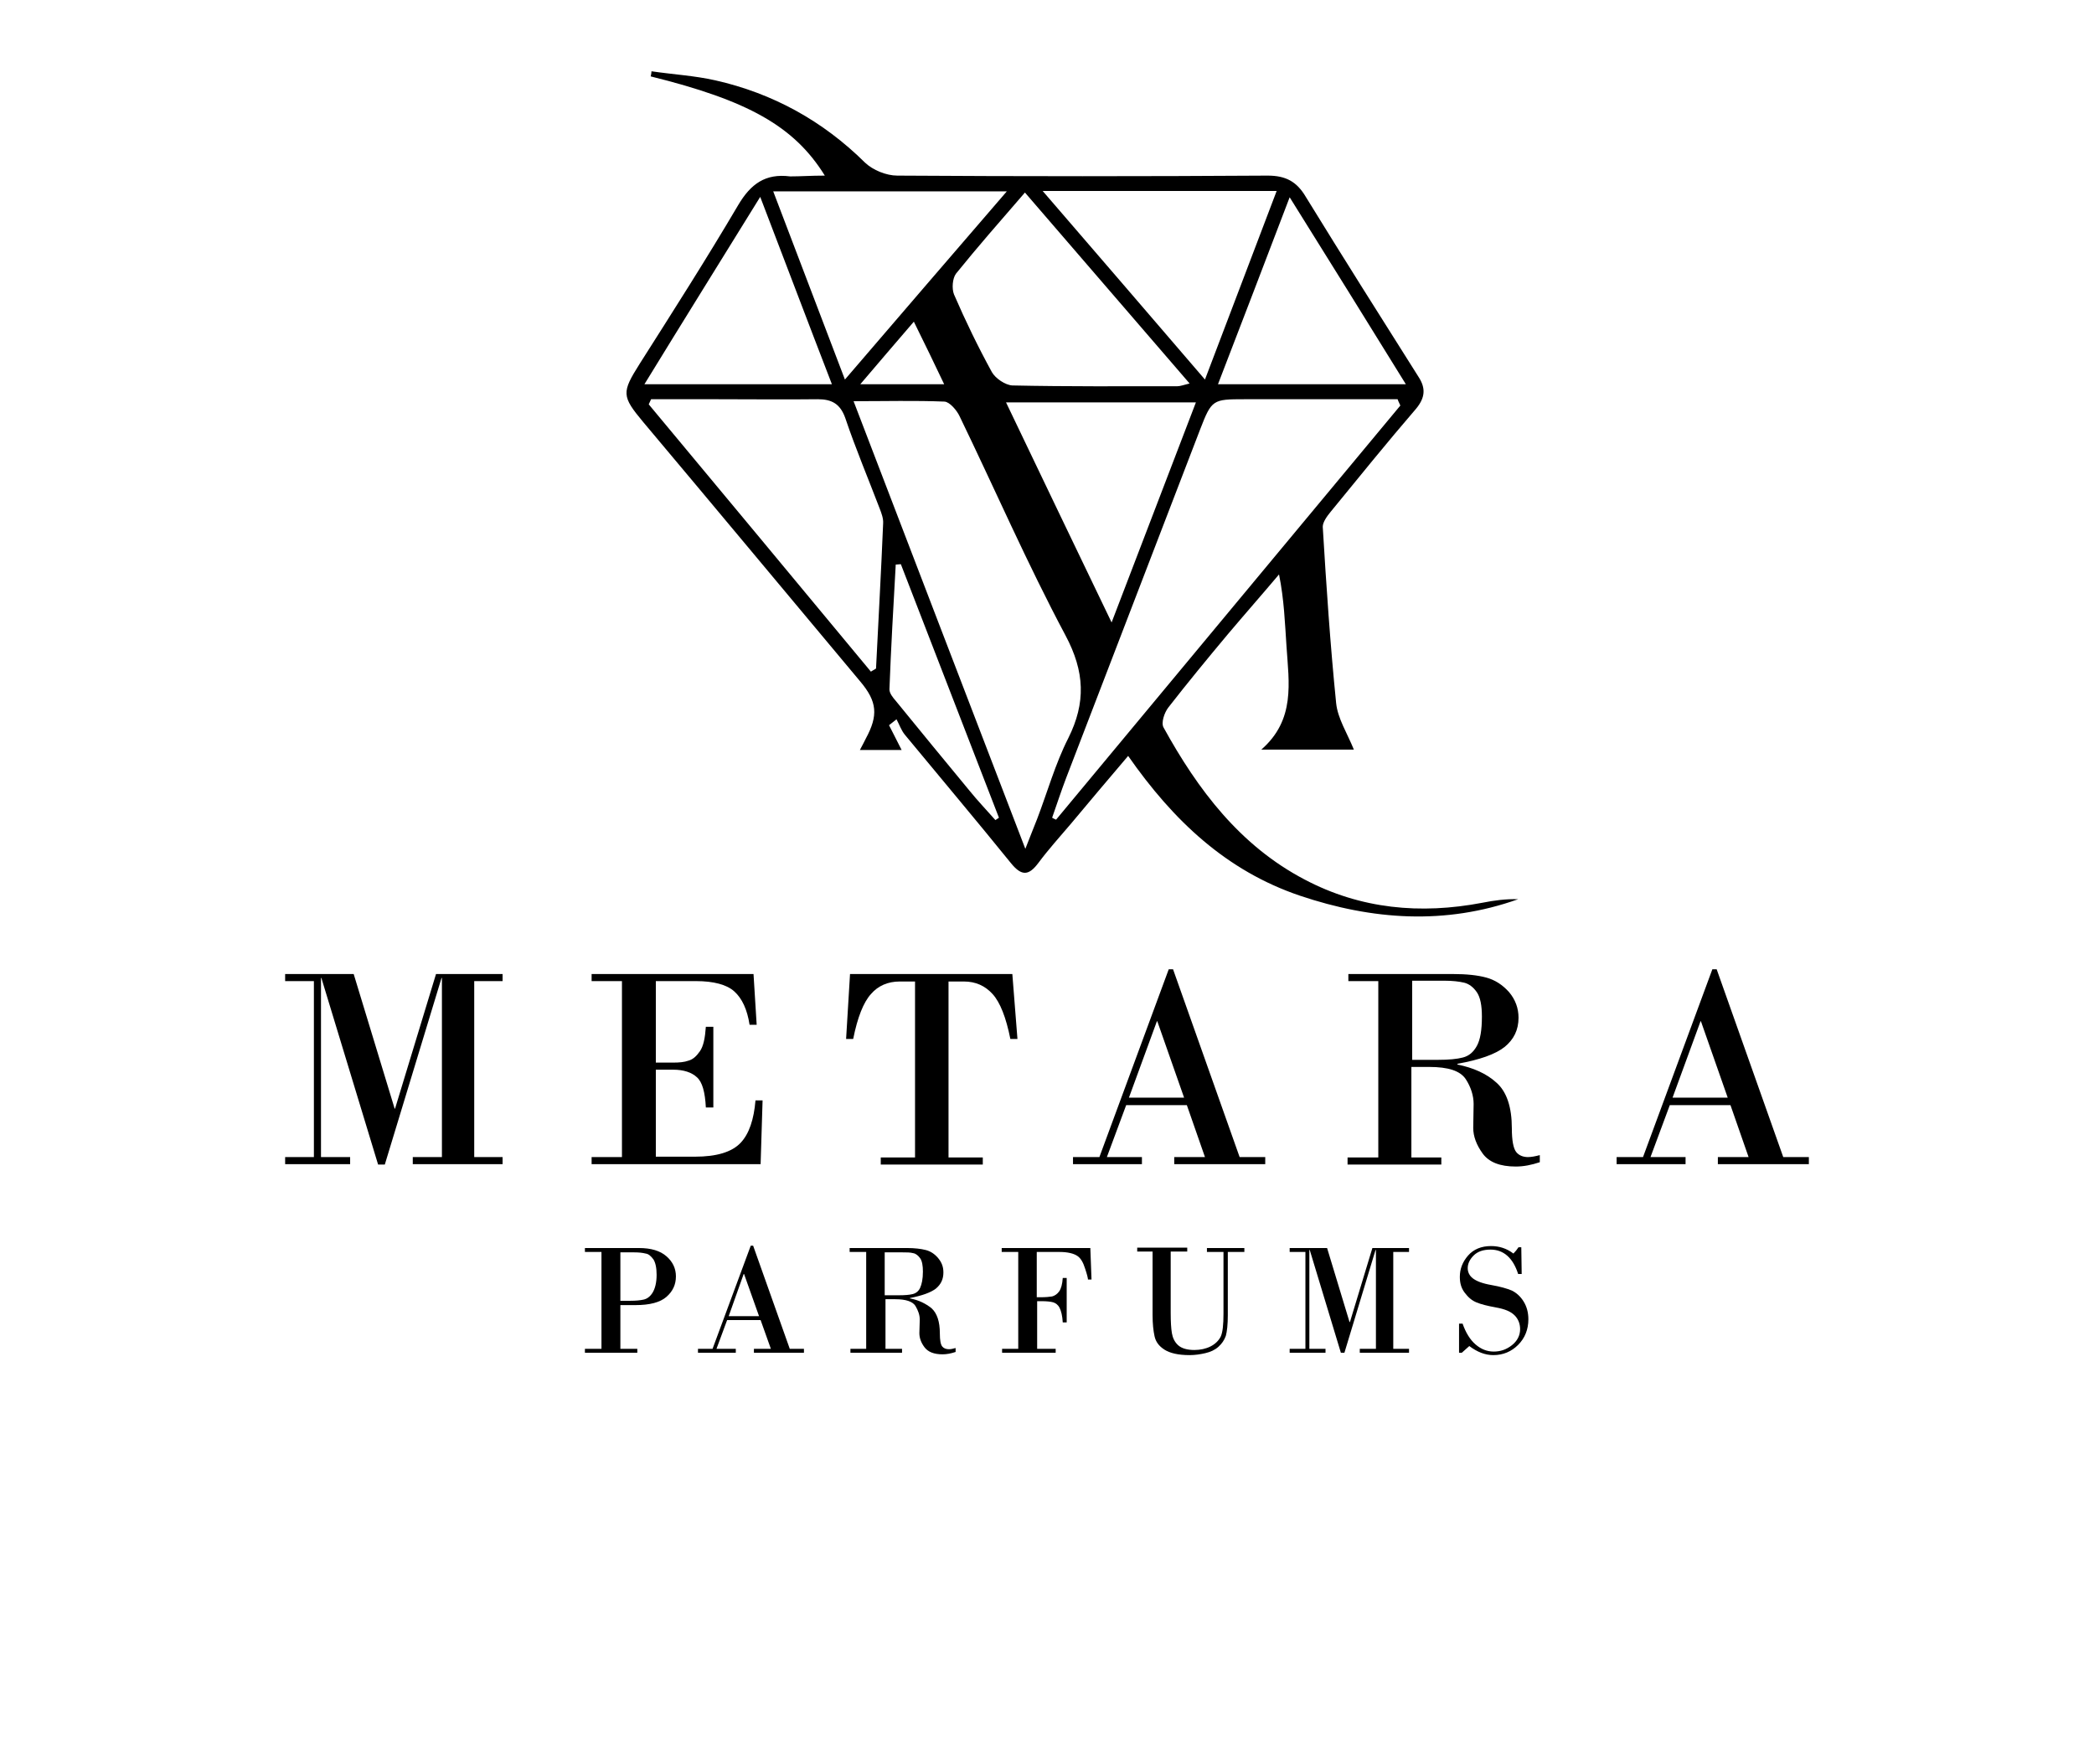<svg xmlns="http://www.w3.org/2000/svg" fill="none" viewBox="0 0 235 198" height="198" width="235">
<path fill="black" d="M92.566 19.708C89.118 14.141 83.901 11.269 73.026 8.574C73.07 8.353 73.114 8.177 73.114 8C75.502 8.353 77.933 8.486 80.276 9.016C86.731 10.474 92.345 13.567 97.076 18.25C97.96 19.09 99.463 19.708 100.701 19.708C114.538 19.797 128.42 19.797 142.257 19.708C144.291 19.708 145.528 20.371 146.545 22.094C150.701 28.854 154.945 35.569 159.189 42.285C160.029 43.566 159.941 44.627 158.924 45.864C155.652 49.663 152.513 53.551 149.33 57.439C148.933 57.925 148.446 58.588 148.446 59.118C148.844 65.746 149.286 72.329 149.949 78.912C150.126 80.635 151.187 82.269 151.939 84.125C148.756 84.125 145.396 84.125 141.55 84.125C145.396 80.767 144.644 76.614 144.379 72.549C144.202 69.943 144.114 67.292 143.539 64.464C141.638 66.718 139.693 68.927 137.792 71.18C135.537 73.875 133.283 76.614 131.116 79.398C130.674 79.972 130.276 81.121 130.586 81.651C134.432 88.632 139.162 94.905 146.413 98.705C152.69 102.019 159.41 102.637 166.351 101.312C167.677 101.047 169.003 100.87 170.374 100.914C162.195 103.83 154.017 103.256 145.882 100.517C137.659 97.733 131.691 92.122 126.607 84.832C124.308 87.527 122.23 90.001 120.197 92.431C118.959 93.889 117.677 95.303 116.527 96.849C115.466 98.263 114.671 98.352 113.477 96.894C109.542 92.034 105.519 87.262 101.541 82.446C101.143 81.96 100.922 81.297 100.612 80.723C100.347 80.944 100.038 81.165 99.772 81.386C100.214 82.225 100.612 83.065 101.187 84.169C99.684 84.169 98.181 84.169 96.501 84.169C96.81 83.595 96.987 83.242 97.164 82.888C98.579 80.281 98.446 78.735 96.545 76.482C88.411 66.762 80.32 57.042 72.186 47.366C69.754 44.45 69.754 44.052 71.788 40.827C75.546 34.907 79.303 29.03 82.84 23.022C84.255 20.636 85.891 19.443 88.676 19.797C89.87 19.797 91.019 19.708 92.566 19.708ZM95.793 45.024C102.248 61.858 108.526 78.249 115.069 95.259C115.643 93.757 116.041 92.829 116.395 91.901C117.544 88.897 118.428 85.716 119.887 82.844C121.877 78.868 121.744 75.377 119.578 71.312C115.29 63.271 111.664 54.921 107.686 46.703C107.376 46.041 106.58 45.113 106.006 45.069C102.69 44.936 99.374 45.024 95.793 45.024ZM157.155 45.51C157.067 45.289 156.934 45.069 156.846 44.803C151.099 44.803 145.396 44.803 139.649 44.803C136.112 44.803 135.979 44.848 134.697 48.161C129.702 61.195 124.662 74.228 119.666 87.262C119.092 88.764 118.605 90.266 118.075 91.769C118.207 91.857 118.34 91.901 118.517 91.989C131.382 76.526 144.246 61.018 157.155 45.51ZM73.07 44.803C72.982 44.98 72.893 45.201 72.805 45.378C81.116 55.363 89.427 65.348 97.739 75.377C97.915 75.245 98.136 75.156 98.313 75.024C98.579 69.589 98.888 64.155 99.109 58.765C99.153 58.19 98.932 57.616 98.711 57.042C97.429 53.684 96.014 50.326 94.865 46.924C94.29 45.289 93.318 44.803 91.77 44.803C88.013 44.848 84.255 44.803 80.497 44.803C78.022 44.803 75.546 44.803 73.07 44.803ZM115.024 21.608C112.195 24.877 109.675 27.749 107.288 30.709C106.89 31.24 106.801 32.388 107.067 33.051C108.349 36.011 109.763 38.927 111.311 41.755C111.709 42.462 112.814 43.213 113.61 43.257C119.799 43.39 125.944 43.345 132.133 43.345C132.443 43.345 132.796 43.213 133.504 43.036C127.27 35.79 121.258 28.854 115.024 21.608ZM94.821 42.594C101.01 35.393 106.846 28.589 112.991 21.475C103.928 21.475 95.528 21.475 86.775 21.475C89.472 28.544 92.036 35.26 94.821 42.594ZM135.228 42.594C138.013 35.304 140.577 28.5 143.274 21.431C134.432 21.431 126.032 21.431 117.014 21.431C123.203 28.589 128.994 35.349 135.228 42.594ZM112.902 45.157C116.881 53.463 120.683 61.416 124.75 69.854C128.022 61.327 131.072 53.33 134.211 45.157C127.049 45.157 120.197 45.157 112.902 45.157ZM85.316 22.094C80.807 29.384 76.651 36.055 72.319 43.124C79.569 43.124 86.244 43.124 93.362 43.124C90.665 36.144 88.145 29.472 85.316 22.094ZM144.733 22.138C141.948 29.428 139.383 36.144 136.687 43.124C143.849 43.124 150.524 43.124 157.774 43.124C153.398 36.055 149.242 29.34 144.733 22.138ZM101.099 63.316C100.922 63.316 100.701 63.36 100.524 63.36C100.259 68.043 99.993 72.682 99.817 77.365C99.817 77.807 100.214 78.293 100.524 78.647C103.265 82.004 106.006 85.362 108.791 88.72C109.719 89.869 110.736 90.929 111.709 92.034C111.841 91.945 111.974 91.857 112.107 91.769C108.437 82.269 104.768 72.815 101.099 63.316ZM102.557 36.1C100.347 38.662 98.579 40.739 96.545 43.124C99.905 43.124 102.778 43.124 105.961 43.124C104.856 40.783 103.839 38.706 102.557 36.1Z"></path>
<path fill="black" d="M32 109.309H39.692L44.29 124.419H44.334L48.932 109.309H56.403V110.104H53.22V129.853H56.403V130.648H46.324V129.853H49.595V109.75H49.551L43.185 130.693H42.433L36.067 109.75H36.023V129.853H39.294V130.648H32V129.853H35.227V110.104H32V109.309Z"></path>
<path fill="black" d="M73.601 110.104V119.25H75.546C76.209 119.25 76.784 119.205 77.27 119.029C77.756 118.896 78.154 118.543 78.552 117.968C78.95 117.394 79.127 116.466 79.215 115.229H80.055V124.286H79.215C79.127 122.563 78.817 121.414 78.198 120.884C77.624 120.354 76.739 120.045 75.546 120.045H73.601V129.809H77.977C80.453 129.809 82.133 129.279 83.106 128.263C84.078 127.246 84.609 125.612 84.785 123.491H85.581L85.36 130.648H66.394V129.853H69.799V110.104H66.394V109.309H84.564L84.918 115.008H84.122C83.857 113.285 83.282 112.048 82.398 111.253C81.558 110.502 80.099 110.104 78.11 110.104H73.601Z"></path>
<path fill="black" d="M95.395 109.309H113.61L114.184 116.599H113.389C112.902 114.169 112.239 112.49 111.399 111.562C110.559 110.634 109.498 110.148 108.172 110.148H106.448V129.897H110.294V130.693H98.844V129.897H102.69V110.148H100.966C99.64 110.148 98.534 110.634 97.739 111.562C96.899 112.49 96.236 114.169 95.749 116.599H94.954L95.395 109.309Z"></path>
<path fill="black" d="M133.194 124.021H126.386L124.22 129.853H128.154V130.648H120.418V129.853H123.38L131.161 108.779H131.647L139.118 129.853H141.992V130.648H131.779V129.853H135.228L133.194 124.021ZM126.695 123.182H132.885L129.878 114.61H129.834L126.695 123.182Z"></path>
<path fill="black" d="M154.68 129.853V110.104H151.32V109.309H163.035C164.582 109.309 165.82 109.441 166.793 109.706C167.766 109.971 168.606 110.502 169.357 111.341C170.064 112.18 170.418 113.152 170.418 114.213C170.418 115.582 169.888 116.643 168.871 117.482C167.81 118.322 166.041 118.94 163.566 119.382V119.47C165.334 119.824 166.837 120.487 167.942 121.503C169.092 122.519 169.667 124.242 169.667 126.628C169.667 127.998 169.843 128.881 170.153 129.279C170.462 129.676 170.949 129.853 171.479 129.853C171.833 129.853 172.319 129.765 172.805 129.632V130.428C171.877 130.737 170.993 130.914 170.109 130.914C168.34 130.914 167.102 130.428 166.395 129.456C165.688 128.484 165.334 127.512 165.334 126.584L165.378 123.889C165.378 122.961 165.069 121.989 164.494 121.105C163.875 120.177 162.549 119.736 160.383 119.736H158.393V129.897H161.753V130.693H151.231V129.897H154.68V129.853ZM158.482 110.104V118.94H161.355C162.593 118.94 163.521 118.852 164.185 118.675C164.848 118.498 165.334 118.101 165.732 117.394C166.13 116.687 166.307 115.582 166.307 114.08C166.307 112.843 166.13 111.915 165.732 111.341C165.334 110.767 164.848 110.413 164.317 110.281C163.743 110.148 163.035 110.06 162.107 110.06H158.482V110.104Z"></path>
<path fill="black" d="M194.202 124.021H187.394L185.228 129.853H189.163V130.648H181.426V129.853H184.388L192.169 108.779H192.655L200.126 129.853H203V130.648H192.788V129.853H196.236L194.202 124.021ZM187.704 123.182H193.893L190.887 114.61H190.843L187.704 123.182Z"></path>
<path fill="black" d="M69.622 146.421V151.37H71.523V151.811H65.643V151.37H67.5V140.501H65.643V140.059H71.7C73.07 140.059 74.087 140.368 74.794 140.987C75.502 141.605 75.855 142.357 75.855 143.24C75.855 144.168 75.502 144.919 74.794 145.538C74.087 146.156 72.937 146.465 71.302 146.465H69.622V146.421ZM69.622 140.501V145.979H70.771C71.346 145.979 71.832 145.935 72.23 145.847C72.628 145.759 72.982 145.493 73.247 145.052C73.512 144.61 73.689 143.947 73.689 143.063C73.689 142.268 73.556 141.694 73.335 141.34C73.07 140.987 72.805 140.722 72.451 140.678C72.097 140.589 71.7 140.545 71.169 140.545H69.622V140.501Z"></path>
<path fill="black" d="M85.36 148.144H81.602L80.409 151.37H82.575V151.811H78.331V151.37H79.967L84.255 139.794H84.52L88.632 151.37H90.223V151.811H84.609V151.37H86.51L85.36 148.144ZM81.779 147.703H85.183L83.503 142.975H83.459L81.779 147.703Z"></path>
<path fill="black" d="M97.208 151.37V140.501H95.351V140.059H101.806C102.646 140.059 103.353 140.147 103.884 140.28C104.414 140.413 104.9 140.722 105.298 141.208C105.696 141.694 105.873 142.18 105.873 142.798C105.873 143.549 105.608 144.124 105.033 144.61C104.458 145.052 103.486 145.405 102.115 145.67V145.714C103.088 145.891 103.884 146.289 104.547 146.819C105.166 147.393 105.475 148.321 105.475 149.647C105.475 150.398 105.564 150.884 105.74 151.105C105.917 151.325 106.183 151.414 106.492 151.414C106.713 151.414 106.934 151.37 107.244 151.281V151.723C106.713 151.9 106.227 151.988 105.785 151.988C104.812 151.988 104.149 151.723 103.751 151.193C103.353 150.663 103.176 150.133 103.176 149.602L103.221 148.1C103.221 147.57 103.044 147.084 102.734 146.554C102.425 146.068 101.673 145.803 100.48 145.803H99.374V151.37H101.231V151.811H95.44V151.37H97.208ZM99.286 140.501V145.361H100.877C101.541 145.361 102.071 145.317 102.425 145.228C102.778 145.14 103.088 144.919 103.265 144.521C103.442 144.124 103.574 143.549 103.574 142.71C103.574 142.047 103.486 141.517 103.265 141.208C103.044 140.899 102.778 140.678 102.469 140.633C102.16 140.545 101.762 140.545 101.275 140.545H99.286V140.501Z"></path>
<path fill="black" d="M114.273 151.37V140.501H112.416V140.059H122.363L122.496 143.594H122.098C122.098 143.461 122.009 143.063 121.788 142.401C121.567 141.694 121.302 141.208 120.904 140.943C120.506 140.678 119.843 140.501 118.915 140.501H116.351V145.582H116.837C117.367 145.582 117.765 145.538 118.075 145.493C118.384 145.405 118.649 145.228 118.87 144.919C119.092 144.61 119.224 144.08 119.268 143.417H119.71V148.409H119.268C119.224 147.658 119.092 147.128 118.915 146.775C118.738 146.421 118.473 146.245 118.207 146.156C117.898 146.068 117.456 146.024 116.881 146.024H116.395V151.37H118.473V151.811H112.46V151.37H114.273Z"></path>
<path fill="black" d="M137.394 140.501H135.449V140.059H139.649V140.501H137.792V147.614C137.792 148.63 137.703 149.426 137.571 149.912C137.394 150.398 137.129 150.795 136.731 151.149C136.333 151.502 135.847 151.723 135.272 151.856C134.697 151.988 134.123 152.077 133.504 152.077C132.222 152.077 131.293 151.856 130.674 151.458C130.055 151.06 129.702 150.574 129.569 149.956C129.436 149.337 129.348 148.586 129.348 147.57V140.457H127.624V140.015H133.238V140.457H131.382V147.349C131.382 148.321 131.426 149.072 131.514 149.602C131.603 150.133 131.824 150.619 132.222 150.972C132.619 151.325 133.238 151.502 134.034 151.502C134.697 151.502 135.316 151.37 135.847 151.105C136.377 150.839 136.775 150.442 136.996 150C137.217 149.514 137.306 148.675 137.306 147.393V140.501H137.394Z"></path>
<path fill="black" d="M144.688 140.059H148.933L151.452 148.365H151.497L154.017 140.059H158.128V140.501H156.36V151.37H158.128V151.811H152.602V151.37H154.414V140.28H154.37L150.878 151.811H150.48L146.987 140.28H146.943V151.37H148.756V151.811H144.733V151.37H146.501V140.501H144.733V140.059H144.688Z"></path>
<path fill="black" d="M170.727 139.927L170.772 142.975H170.374C169.799 141.164 168.738 140.236 167.279 140.236C166.439 140.236 165.82 140.457 165.378 140.899C164.936 141.34 164.715 141.826 164.715 142.312C164.715 142.754 164.892 143.152 165.29 143.461C165.688 143.77 166.351 144.035 167.368 144.212C168.384 144.389 169.136 144.61 169.666 144.831C170.197 145.096 170.639 145.493 170.993 146.068C171.346 146.642 171.523 147.305 171.523 148.056C171.523 149.205 171.125 150.177 170.374 150.928C169.622 151.679 168.694 152.077 167.589 152.077C166.66 152.077 165.776 151.723 164.892 151.06L164.052 151.811H163.742V148.542H164.14C164.494 149.558 164.98 150.353 165.599 150.884C166.218 151.414 166.881 151.679 167.633 151.679C168.384 151.679 169.048 151.458 169.666 150.972C170.285 150.486 170.595 149.867 170.595 149.161C170.595 148.542 170.374 148.012 169.976 147.614C169.534 147.172 168.871 146.907 167.898 146.731C166.926 146.554 166.218 146.377 165.688 146.156C165.157 145.935 164.759 145.582 164.361 145.052C163.964 144.521 163.831 143.947 163.831 143.284C163.831 142.401 164.14 141.605 164.759 140.899C165.378 140.192 166.262 139.838 167.323 139.838C168.252 139.838 169.092 140.103 169.843 140.678C170.064 140.457 170.241 140.236 170.418 139.971H170.727V139.927Z"></path>
</svg>
